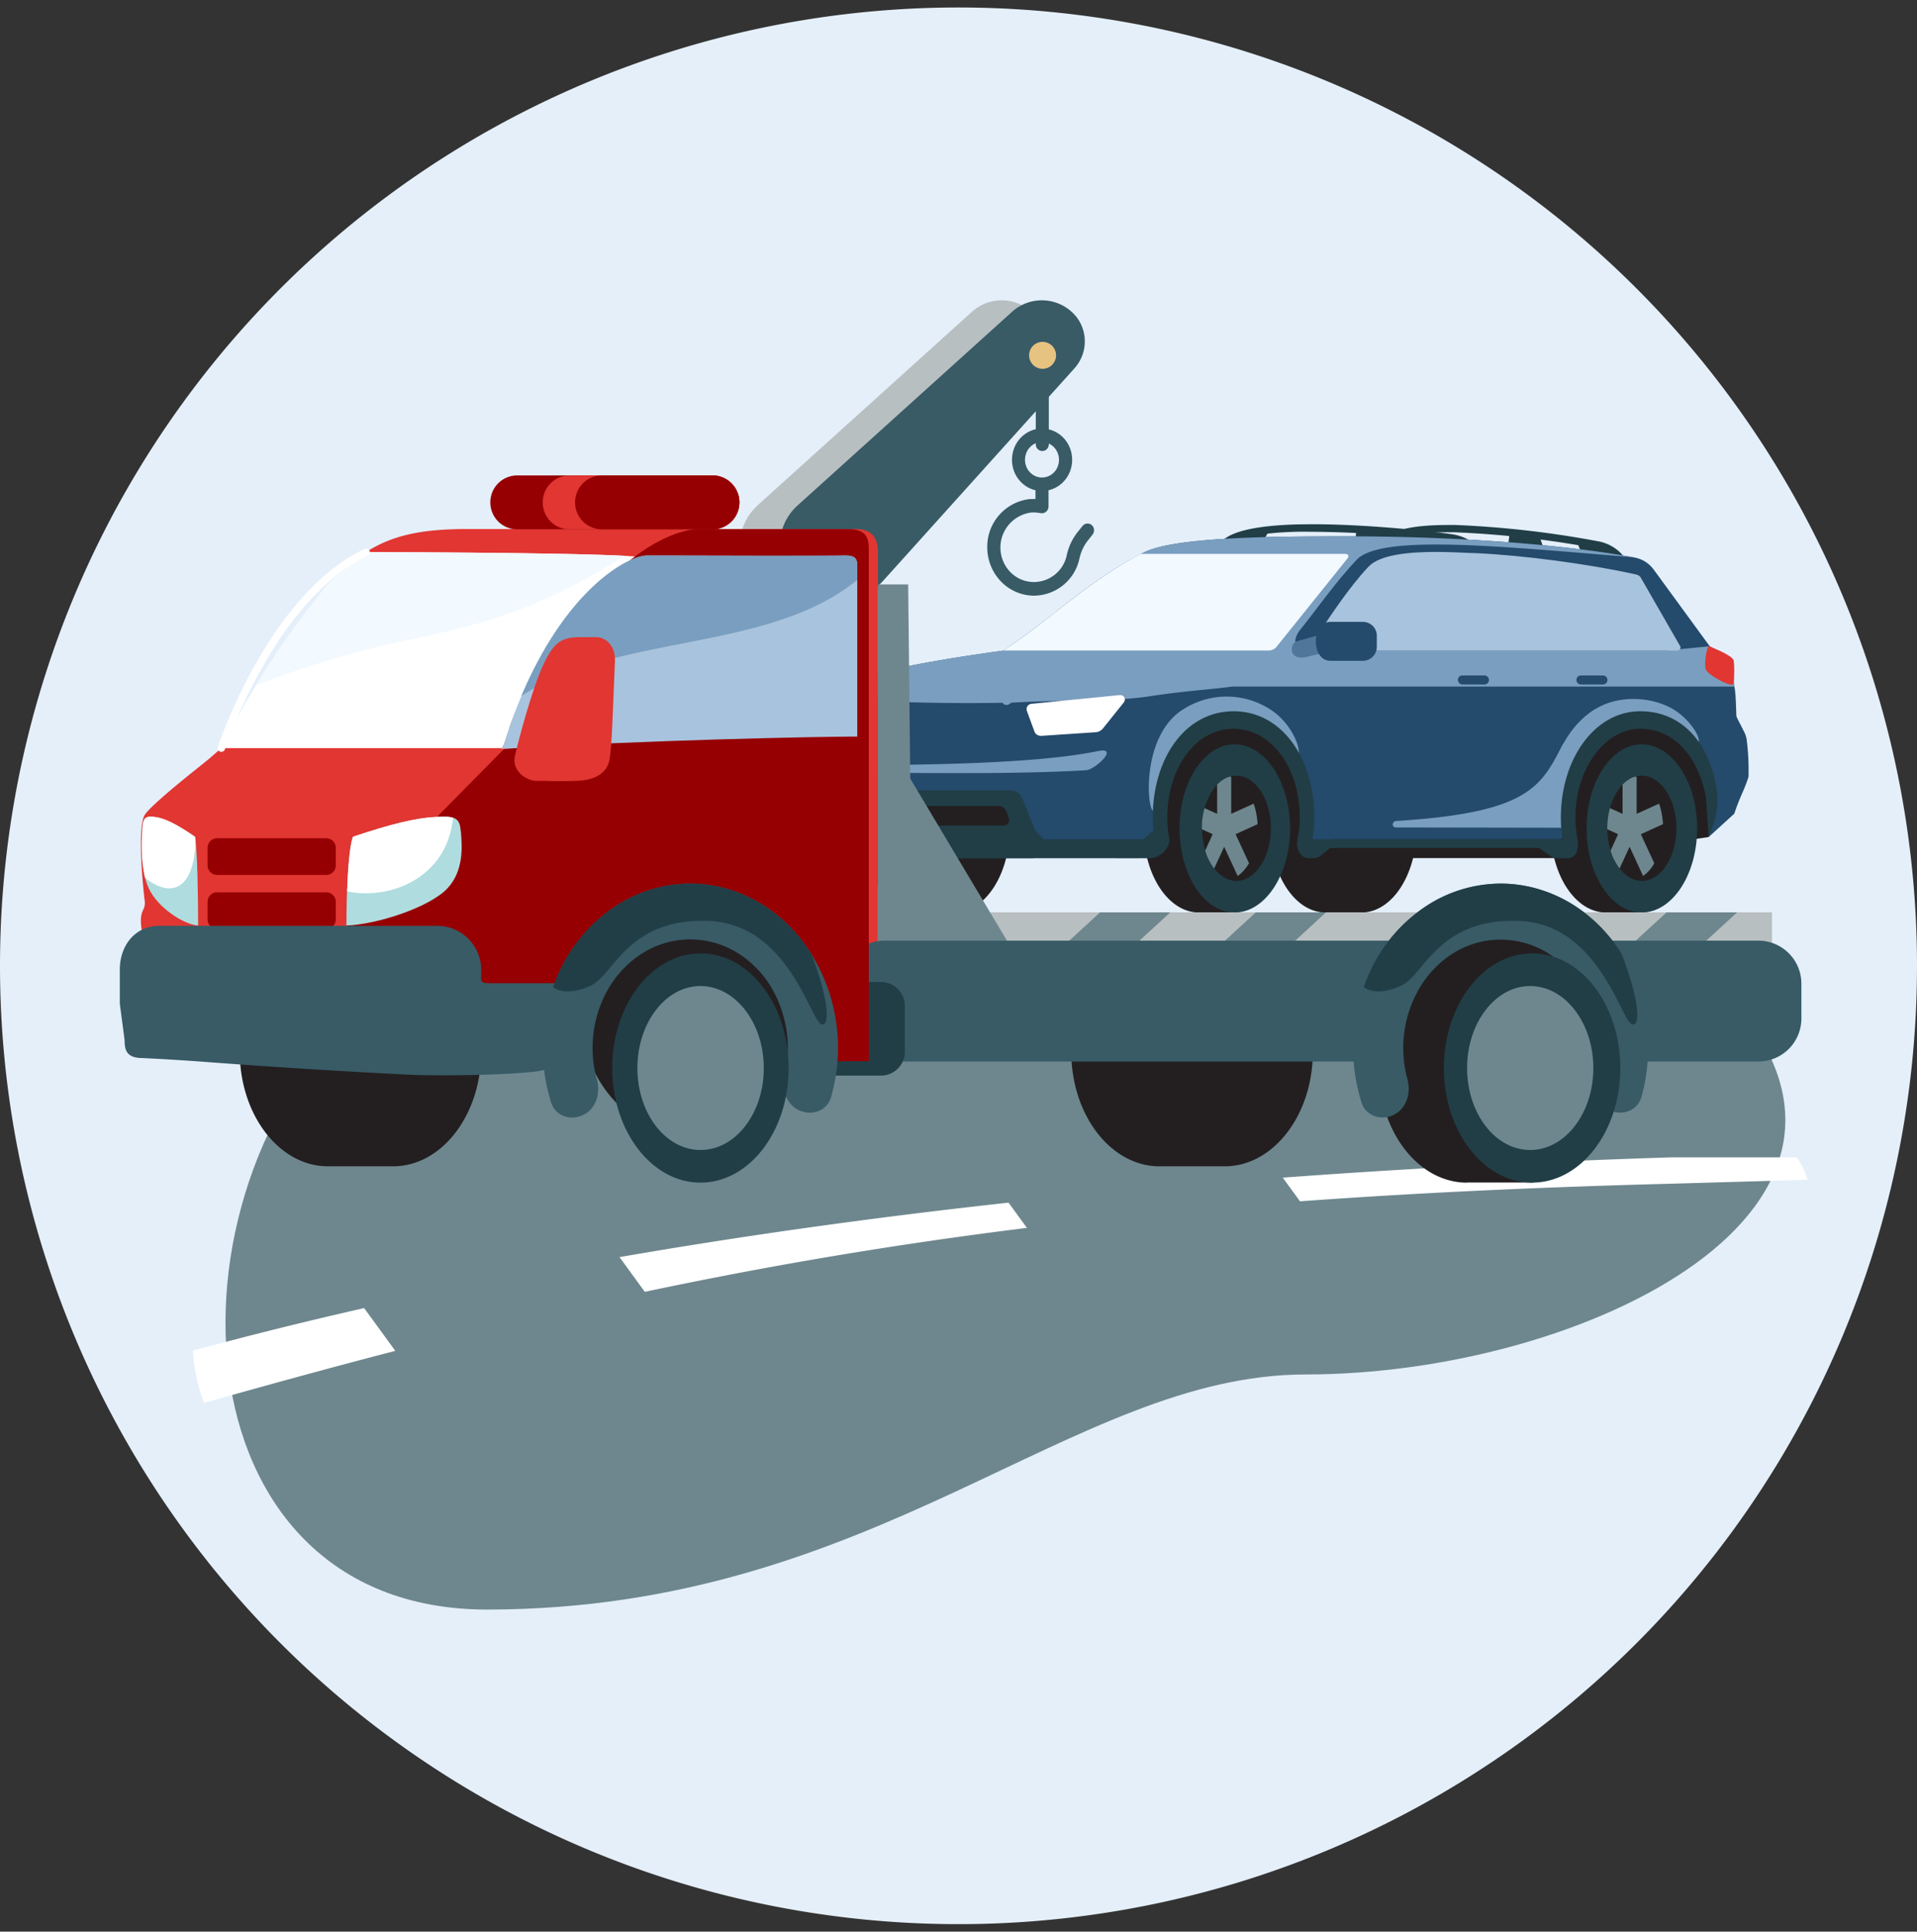 <svg xmlns="http://www.w3.org/2000/svg" width="128" height="129" fill="none" viewBox="0 0 128 129"><rect x="0" y="0" width="128" height="129" fill="#333333" stroke="none"/><g clip-path="url(#a)"><path fill="#E4EFFA" d="M128 64.5a64 64 0 1 0-128 0 64 64 0 0 0 128 0Z"/><path fill="#6E878E" d="M24.98 66.3h90.2c13.37 14.23-9.27 25.49-28 25.49-15.62 0-28.64 15.7-54.66 15.7-21.14 0-22.38-28.6-7.54-41.18Z"/><path fill="#fff" fill-rule="evenodd" d="M12.88 90.2c22-5.96 53.23-11.45 98.76-12.91h8.34c.33.5.57 1 .72 1.5l-9.06.26c-42.67 1.1-66.27 5.68-97.41 14.47l-.61.17a11.86 11.86 0 0 1-.74-3.48Z" clip-rule="evenodd"/><path fill="#6E878E" d="m44.28 87.96-8.6-11.83-12.72 9.37 8.61 11.82 12.71-9.36ZM88.65 82.77l-8.6-11.83-12.72 9.36 8.61 11.83 12.71-9.36Z"/><path fill="#385B66" fill-rule="evenodd" d="M69.57 28.62c-1.1 0-2 .93-2 2.09 0 1.15.9 2.08 2 2.08 1.12 0 2.02-.93 2.02-2.08 0-1.16-.9-2.09-2.02-2.09Zm0 .9c.63 0 1.14.53 1.14 1.19 0 .65-.5 1.18-1.14 1.18-.62 0-1.13-.53-1.13-1.18 0-.66.5-1.19 1.13-1.19Z" clip-rule="evenodd"/><path fill="#385B66" fill-rule="evenodd" d="M65.92 36.55c0 .82.3 1.6.84 2.2a3.08 3.08 0 0 0 2.28 1.03 3.13 3.13 0 0 0 3.04-2.5c.1-.43.28-.83.54-1.16l.33-.42a.46.46 0 0 0 .1-.29.46.46 0 0 0-.16-.35.43.43 0 0 0-.61.07l-.34.42c-.34.44-.59.96-.71 1.52a2.25 2.25 0 0 1-2.19 1.8c-.63 0-1.21-.26-1.64-.73a2.36 2.36 0 0 1 1.43-3.91c.22-.02.44 0 .66.04.13.02.26-.01.36-.1.1-.08.16-.21.16-.35v-1.3c0-.25-.2-.45-.43-.45-.24 0-.44.2-.44.45v.8l-.39.01a3.2 3.2 0 0 0-2.83 3.22ZM69.6 30.12a.44.44 0 0 1-.44-.45v-5.49c0-.25.2-.45.44-.45s.43.2.43.45v5.5c0 .24-.2.44-.43.44Z" clip-rule="evenodd"/><path fill="#B8BFC1" fill-rule="evenodd" d="M50.58 33.75 64.9 20.82a2.96 2.96 0 0 1 3.97 0c1.1.98 1.19 2.67.2 3.77L56.25 38.83a4.01 4.01 0 0 1-5.66.3 3.62 3.62 0 0 1 0-5.38Z" clip-rule="evenodd"/><path fill="#385B66" fill-rule="evenodd" d="m53.26 33.75 14.32-12.93a2.96 2.96 0 0 1 3.97 0c1.1.98 1.18 2.67.2 3.77L58.93 38.83a4.01 4.01 0 0 1-5.67.3 3.62 3.62 0 0 1 0-5.38Z" clip-rule="evenodd"/><path fill="#213E47" fill-rule="evenodd" d="m90.49 36.25 2.04.15-.1-.77-1.88-.08-.06.7Z" clip-rule="evenodd"/><path fill="#213E47" fill-rule="evenodd" d="m91.03 36.23 2.05.15-.32-.76-1.87-.08.14.69ZM95.78 36.55l2.27.17-.27-.58-2.39-.38.4.8Z" clip-rule="evenodd"/><path fill="#213E47" fill-rule="evenodd" d="m96.06 36.54 2.27.17-.26-.58-2.4-.38.4.8ZM82.28 35.83l-.32.57 2.28-.1.46-.78-2.42.3Z" clip-rule="evenodd"/><path fill="#213E47" fill-rule="evenodd" d="M81.6 36.13c.76-.76 2.75-1.05 5.09-1.11l.93-.01c3.7 0 7.94.47 9.35.67a3.17 3.17 0 0 1 1.66.78c.1.1.1.25 0 .34-.11.1-.28.1-.38 0a2.6 2.6 0 0 0-1.36-.63 74.74 74.74 0 0 0-10.19-.66c-2.2.05-4.06.31-4.7.95-.1.1-.27.1-.38.02a.23.23 0 0 1-.01-.35ZM100.7 36.46l1.9.24-.07-.77-1.75-.16-.09.7Z" clip-rule="evenodd"/><path fill="#213E47" fill-rule="evenodd" d="m101.2 36.46 1.9.24-.27-.77-1.74-.16.11.7ZM105.62 37l2.11.25-.22-.59-2.22-.48.33.81Z" clip-rule="evenodd"/><path fill="#213E47" fill-rule="evenodd" d="m105.89 37 2.11.25-.22-.59-2.22-.48.33.81ZM93.05 35.7l-.33.55h2.14l.46-.76-2.27.2Z" clip-rule="evenodd"/><path fill="#213E47" fill-rule="evenodd" d="M92.41 36.3a.25.25 0 0 1 0-.34c.68-.67 2.32-.9 4.28-.9h.5a66 66 0 0 1 9.58 1.1 2.84 2.84 0 0 1 1.52.85c.1.1.08.25-.02.34a.25.25 0 0 1-.35-.02 2.2 2.2 0 0 0-1.25-.69 65.49 65.49 0 0 0-9.48-1.09c-2.06-.04-3.8.14-4.43.76-.1.1-.25.1-.35 0Z" clip-rule="evenodd"/><path fill="#231F20" fill-rule="evenodd" d="M84.82 55.32c0-3.1 1.65-5.61 3.69-5.61h2.4c2.22 0 2.29 11.23 0 11.23h-2.4c-2.04 0-3.69-2.51-3.69-5.62Z" clip-rule="evenodd"/><path fill="#231F20" fill-rule="evenodd" d="M90.9 60.94c-2.02 0-3.68-2.52-3.68-5.62 0-3.09 1.66-5.61 3.69-5.61 2.03 0 3.68 2.52 3.68 5.61 0 3.1-1.65 5.62-3.68 5.62ZM57.64 55.32c0-3.1 1.65-5.61 3.69-5.61h2.4c2.22 0 2.29 11.23 0 11.23h-2.4c-2.04 0-3.69-2.51-3.69-5.62Z" clip-rule="evenodd"/><path fill="#231F20" fill-rule="evenodd" d="M63.72 60.94c-2.03 0-3.68-2.52-3.68-5.62 0-3.09 1.65-5.61 3.68-5.61 2.04 0 3.7 2.52 3.7 5.61 0 3.1-1.66 5.62-3.7 5.62ZM74.57 47.02V57.3h29.87l9.65-1.4.03-8.9H74.57Z" clip-rule="evenodd"/><path fill="#231F20" fill-rule="evenodd" d="M76.36 55.32c0-3.1 1.65-5.61 3.69-5.61h2.4c2.29 0 2.21 11.23 0 11.23h-2.4c-2.04 0-3.69-2.51-3.69-5.62Z" clip-rule="evenodd"/><path fill="#213E47" fill-rule="evenodd" d="M82.44 60.94c-2.03 0-3.68-2.52-3.68-5.62s1.65-5.61 3.68-5.61c2.03 0 3.7 2.52 3.7 5.61 0 3.1-1.67 5.62-3.7 5.62Z" clip-rule="evenodd"/><path fill="#231F20" fill-rule="evenodd" d="M103.54 55.32c0-3.1 1.65-5.61 3.69-5.61h2.4c2.21 0 2.29 11.23 0 11.23h-2.4c-2.04 0-3.69-2.51-3.69-5.62Z" clip-rule="evenodd"/><path fill="#213E47" fill-rule="evenodd" d="M109.62 60.94c-2.03 0-3.68-2.52-3.68-5.62 0-3.09 1.65-5.61 3.68-5.61 2.03 0 3.7 2.52 3.7 5.61 0 3.1-1.66 5.62-3.7 5.62Z" clip-rule="evenodd"/><path fill="#231F20" fill-rule="evenodd" d="M109.63 58.83c-1.27 0-2.31-1.58-2.31-3.52 0-1.93 1.04-3.51 2.3-3.51 1.28 0 2.32 1.58 2.32 3.51 0 1.94-1.04 3.52-2.31 3.52Z" clip-rule="evenodd"/><path fill="#6E878E" fill-rule="evenodd" d="M108.34 54.35V52.4c.25-.26.53-.45.84-.54l.06.02.04.01v2.46l1.5-.68c.14.41.23.88.26 1.37l-1.48.67.9 1.94c-.2.36-.46.65-.75.85l-.9-1.95-.67 1.45a3.75 3.75 0 0 1-.6-1.19l.5-1.1-.72-.33v-.07c0-.48.06-.93.18-1.34l.84.38Z" clip-rule="evenodd"/><path fill="#231F20" fill-rule="evenodd" d="M82.56 58.83c-1.27 0-2.3-1.58-2.3-3.52 0-1.93 1.03-3.51 2.3-3.51 1.27 0 2.3 1.58 2.3 3.51 0 1.94-1.03 3.52-2.3 3.52Z" clip-rule="evenodd"/><path fill="#6E878E" fill-rule="evenodd" d="M81.27 54.35V52.4c.25-.26.54-.45.84-.54l.07.02.03.01v2.46l1.5-.68c.14.41.23.88.26 1.37l-1.47.67.9 1.94c-.22.36-.47.65-.76.85l-.9-1.95-.67 1.45a3.74 3.74 0 0 1-.6-1.19l.5-1.1-.72-.33v-.07c0-.48.06-.93.18-1.34l.84.38Z" clip-rule="evenodd"/><path fill="#231F20" fill-rule="evenodd" d="M87.98 57.3h16.1v-1.05h-16.1v1.06Z" clip-rule="evenodd"/><path fill="#244A6C" fill-rule="evenodd" d="M70.47 40.88c1.83-1.43 3.66-2.85 5.94-4 2.12-1.06 9.2-1.06 13.72-1.06 5.5 0 13.15.35 18.95 1.4.64.12 1.05.42 1.37.86l3.71 5.08c.05.04.23.12.45.23.46.22 1.1.53 1.14.72.03.18.02.42 0 .68-.02.3-.05.6.01.85.12.48.13.91.15 1.38l.03.81c.01.05.16.35.32.65l.2.4c.07.13.13.3.16.47.06.43.16 1.37.13 2.53-.16.5-.32.86-.48 1.23-.16.37-.31.74-.47 1.23l-1.71 1.56-.08-2.66c-.51-2.62-2.07-4.68-4.4-4.68-2.72 0-4.53 2.76-4.53 6.04l-.83 1.45H89.02l-1.54 1.26-.7-1.44c.07-.4.1-.83.1-1.27 0-3.28-1.8-6.04-4.52-6.04-2.72 0-4.52 2.76-4.52 6.04 0 .5.05.98.14 1.45h-.96L76 57.3H55.75c-1.3-.86-1.75-2.32-1.68-4.14 0-.11-.1-.23-.19-.34a.78.78 0 0 1-.17-.26 4.26 4.26 0 0 1 0-1.89c.07-.18.23-.3.39-.42.17-.12.34-.25.36-.44l.02-.2c.2-2.18.28-3.1 2.43-4.1C58.6 44.75 62.98 44 67 43.45c1.23-.82 2.36-1.7 3.48-2.57Z" clip-rule="evenodd"/><path fill="#7A9EBF" fill-rule="evenodd" d="M106.48 47.38c.76-.48 1.67-.7 2.58-.7.81 0 1.62.17 2.31.5 1.37.62 2.38 2.25 1.97 2.47-.18.1-.4-.07-.7-.31-.25-.2-.56-.45-.95-.61-1.32-.55-3.25-.8-4.63-.12-1.31.65-1.72 2.4-2.04 3.76-.23 1-.42 1.79-.88 1.8-1.1 0-.86-4.77 2.34-6.8ZM76.98 54.16c-.46-.49-.64-5.09 1.98-6.76a5.36 5.36 0 0 1 5.89 0c1.29.84 1.9 2.3 1.87 2.85-.02.19-.33-.04-.8-.38-.47-.34-1.11-.8-1.78-1.08-1.37-.57-3.08-.76-4.24-.18-1.48.73-2.08 3.06-2.44 4.46-.2.77-.32 1.26-.48 1.09Z" clip-rule="evenodd"/><path fill="#7A9EBF" fill-rule="evenodd" d="M70.48 40.88c1.82-1.43 3.65-2.85 5.93-4 2.12-1.06 9.2-1.06 13.73-1.06 5.5 0 13.14.35 18.94 1.4l-1.67-.14c-8.47-.71-15.37-1.3-16.85.33-1.08 1.17-1.77 2.09-2.5 3.04-.38.5-.77 1.02-1.23 1.59-.66.82-.26 1.4.34 1.4h24.1l2.9-.28 1.62 2.1c-.03.2-.02.4.02.59H82.29c-.6.08-1.27.15-2 .22-1.01.1-2.14.22-3.4.41-1.76.27-3.5.3-5.43.33-1.2.01-2.46.03-3.83.11-4.18.1-9.2-.02-12.29-.35.34-.38.84-.71 1.57-1.05 1.7-.77 6.07-1.53 10.08-2.07 1.23-.82 2.36-1.7 3.49-2.57ZM93.2 54.83c8.78-.55 9.67-2.23 11.12-5.07.16-.32.89-.63 1.58-.92.44-.19.87-.37 1.12-.54a11.2 11.2 0 0 0-2 6.98l-11.81-.02c-.3 0-.27-.41 0-.43Z" clip-rule="evenodd"/><path fill="#E13632" fill-rule="evenodd" d="M115.76 45.65c0 .35-1.77-.56-1.88-.98-.08-.26.05-1.52.25-1.52l.03.01.2.1c.43.18 1.33.56 1.39.86.08.43.04 1.06.02 1.39v.14Z" clip-rule="evenodd"/><path fill="#F2F9FF" fill-rule="evenodd" d="M84.7 43.44H67c1.22-.8 2.35-1.68 3.47-2.56 1.77-1.38 3.54-2.75 5.7-3.89h13.6c.28 0 .33.15.19.32l-4.72 5.88a.66.66 0 0 1-.53.25Z" clip-rule="evenodd"/><path fill="#213E47" fill-rule="evenodd" d="M77.1 56.05a8.54 8.54 0 0 1-.13-1.45c0-3.92 2.14-7.1 5.4-7.1 3.25 0 5.39 3.18 5.39 7.1 0 .96-.16 1.87-.45 2.7-.37 0-.82-.52-.67-1.27.1-.45.15-.94.15-1.43 0-3.28-1.87-5.93-4.43-5.93-2.55 0-4.42 2.65-4.42 5.93 0 .5.05.99.15 1.45h-1ZM104.36 56.12c-.1-.5-.14-1-.14-1.52 0-3.92 2.26-7.1 5.3-7.1 3.03 0 4.8 2.49 5.15 5.54.07.95-.19 2-.58 2.86l-.18-2.66c-.5-2.62-2.05-4.57-4.4-4.57-2.34 0-4.32 2.65-4.32 5.93 0 .5.05.99.15 1.46.06.3.06 1.25-.65 1.25l-.33-1.2Z" clip-rule="evenodd"/><path fill="#213E47" fill-rule="evenodd" d="M54.57 53.42c.09-.44.46-.64.91-.64h11.96c.42 0 .7.23.86.64l.82 2.04.57.59h6.65l.67-.59 1.08.59c0 .65-.67 1.26-1.32 1.26H55.75a3.28 3.28 0 0 1-1.15-1.26 4.34 4.34 0 0 1-.37-.98l.34-1.65Zm49.16 3.89-1.77-1.26h3.2l-.38 1.26h-1.05Zm-16.41 0-.15-1.26h2.36l-1.32 1.07a.78.78 0 0 1-.49.19h-.4Z" clip-rule="evenodd"/><path fill="#A8C3DD" fill-rule="evenodd" d="M87.66 42.9c1.14-1.74 2.41-3.67 3.72-5.06.76-.8 2.68-.98 4.5-.98.83 0 1.64.04 2.31.07l.34.01c3.15.14 7.55.72 10.73 1.43.17.04.25.12.31.23l2.62 4.56c.07.12-.04.29-.19.29H87.67c-.17 0-.25-.19-.14-.35l.13-.2Z" clip-rule="evenodd"/><path fill="#244A6C" fill-rule="evenodd" d="M56.32 47.36c.06-.16.2-.29.38-.29h10.33c.19 0 .31.1.39.3l.54 1.44.1.3c.07.2-.13.38-.35.46l-.93.36-.07.02c-.39.15-.8.3-1.28.3h-8.72a.9.9 0 0 1-.67-.32l-.3-.36c-.12-.13-.1-.3-.05-.46l.1-.3.53-1.45Z" clip-rule="evenodd"/><path fill="#213E47" fill-rule="evenodd" d="M64.25 56.05h3.18c.25 0 .46.13.62.3l.95.96h-3.98l-.91-.93c-.15-.14-.07-.33.14-.33Zm-4.67 0h3.2c.3 0 .47.14.62.3l.95.96h-3.99l-.92-.94c-.13-.13-.06-.32.14-.32Zm-3.3 0h1.84c.28 0 .53.1.73.3l.95.96h-4.05l.16-.93c.03-.19.15-.33.37-.33Z" clip-rule="evenodd"/><path fill="#231F20" fill-rule="evenodd" d="M55.14 54.2c0-.2.16-.36.36-.36h11.23c.2 0 .4.18.46.36l.18.5c.07.19-.14.42-.34.42H55.5a.36.36 0 0 1-.36-.36v-.56Z" clip-rule="evenodd"/><path fill="#231F20" fill-rule="evenodd" d="M55.84 54.2c0-.2.16-.36.36-.36h10.53c.2 0 .4.18.47.36l.18.5c.06.19-.15.42-.35.42H56.2a.36.36 0 0 1-.36-.36v-.56Z" clip-rule="evenodd"/><path fill="#244A6C" fill-rule="evenodd" d="M70.36 53.36c-.07-.32.14-.58.46-.58h2.5c.31 0 .63.26.7.58l.14.58c.07.32-.13.58-.46.58h-2.49a.77.77 0 0 1-.71-.58l-.14-.58ZM97.34 45.41c0-.17.14-.3.3-.3h1.48c.16 0 .3.13.3.3a.3.3 0 0 1-.3.3h-1.47a.3.3 0 0 1-.3-.3ZM105.26 45.41c0-.17.13-.3.3-.3h1.47c.17 0 .3.13.3.3a.3.3 0 0 1-.3.3h-1.47a.3.3 0 0 1-.3-.3Z" clip-rule="evenodd"/><path fill="#fff" fill-rule="evenodd" d="m68.89 47 5.87-.58a.5.5 0 0 1 .04 0c.29 0 .39.3.23.5l-1.37 1.71a.69.69 0 0 1-.5.27l-3.6.24c-.24.02-.42-.1-.49-.29l-.5-1.36a.36.36 0 0 1 .32-.49ZM54.52 49.13c-.1-.46.2-2.15.67-2.39l.42.3c.19.14.26.28.18.5l-.5 1.31c-.08.2-.28.31-.53.3l-.24-.02Z" clip-rule="evenodd"/><path fill="#50769A" fill-rule="evenodd" d="m86.67 42.8 1.3-.36a.2.2 0 0 1 .05-.01c.15 0 .25.18.3.35l.14.54c.04.18-.17.3-.35.34l-.85.21c-.6.15-.95-.07-1-.4-.04-.35.11-.6.41-.67Z" clip-rule="evenodd"/><path fill="#244A6C" fill-rule="evenodd" d="M88.83 44.13c-1.3 0-1.29-2.6 0-2.6H91c.51 0 .93.41.93.92v.76c0 .5-.42.92-.93.92h-2.18Z" clip-rule="evenodd"/><path fill="#7A9EBF" fill-rule="evenodd" d="M55.4 51.1c4.9 0 13.5-.02 17.9-.94.13-.02.24-.04.33-.04.87 0-.6 1.32-1.13 1.32-3.87.23-8.8.2-13.19.17l-3.91-.02a2.4 2.4 0 0 1-.85-.13c-.26-.1-.46-.26-.58-.5a.24.24 0 0 1 .1-.33.25.25 0 0 1 .34.1c.06.13.17.22.32.27.17.07.4.1.67.1Z" clip-rule="evenodd"/><path fill="#213E47" fill-rule="evenodd" d="M88.46 56.63h14.59v-.58h-14.6v.58Z" clip-rule="evenodd"/><path fill="#7A9EBF" fill-rule="evenodd" d="M72.07 45.05a90.3 90.3 0 0 1 9.8-1.13c.75 0 1.83.14.7.23a98.6 98.6 0 0 0-10.42 1.28c-2.26.44-3.97.94-4.63 1.5-.2.16-.3.18-.47.11-.17-.07-.04-.22 0-.25.67-.67 2.49-1.25 5.02-1.74Z" clip-rule="evenodd"/><path fill="#E13632" fill-rule="evenodd" d="M22.1 38.83c2.58-2.62 4.66-3.5 9.1-3.5h25.94c1.51 0 1.5 1.17 1.48 1.86v28.66H31.79l-21.78-.93c-.22-.94-.65-2.97-.6-3.54.02-.36.1-.5.16-.64a.98.98 0 0 0 .1-.5c-.2-1.64-.47-5.1 0-5.83.49-.74 3.71-3.29 5.26-4.47 1.54-2.83 5.12-9.02 7.17-11.11Z" clip-rule="evenodd"/><path fill="#fff" fill-rule="evenodd" d="M14.82 50.02c2.1-4.76 6.25-10.05 6.85-10.75.88-1.02 2.6-2.4 2.78-2.4 1.56 0 19.27.05 18.56.43-2.03 1.08-6.63 5.99-9.5 12.72H14.82Z" clip-rule="evenodd"/><path fill="#F2F9FF" fill-rule="evenodd" d="M17.09 45.77a61.5 61.5 0 0 1 4.58-6.5c.88-1.02 2.6-2.4 2.78-2.4 1.27 0 13.22.03 17.26.25-5.9 3.73-9.66 4.57-14.02 5.53a63.55 63.55 0 0 0-10.6 3.12Z" clip-rule="evenodd"/><path fill="#E13632" fill-rule="evenodd" d="m9.98 54.16 4.8-4.2h18.76l-3.68 4.2c-2.09 0-5.38 1.02-6.77 1.53H12.94c-.8-.56-2.31-1.26-2.96-1.53Z" clip-rule="evenodd"/><path fill="#231F20" fill-rule="evenodd" d="M21.96 62.59H26.32c3.22.05 5.81 3.46 5.81 7.65 0 4.22-2.63 7.65-5.89 7.65H21.9c-3.25 0-5.89-3.43-5.89-7.65 0-4.23 2.64-7.66 5.9-7.66h.06ZM77.49 62.59H81.77a4.14 4.14 0 0 1 .07 0h.01c3.22.05 5.81 3.46 5.81 7.65 0 4.22-2.63 7.65-5.89 7.65H77.42c-3.25 0-5.89-3.43-5.89-7.65 0-4.23 2.64-7.66 5.9-7.66h.06Z" clip-rule="evenodd"/><path fill="#960002" fill-rule="evenodd" d="M13.86 56.62c0-.36.29-.64.64-.64h7.28c.35 0 .64.28.64.64v1.18c0 .35-.29.63-.64.63H14.5a.64.64 0 0 1-.64-.63v-1.18ZM13.86 60.23c0-.36.29-.64.64-.64h7.28c.35 0 .64.28.64.63v1.18c0 .36-.29.64-.64.64H14.5a.64.64 0 0 1-.64-.64v-1.17ZM32.74 33.55c0-1 .8-1.8 1.8-1.8h13.03a1.8 1.8 0 1 1 0 3.6H34.54c-1 0-1.8-.8-1.8-1.8Z" clip-rule="evenodd"/><path fill="#E13632" fill-rule="evenodd" d="M36.24 33.55c0-1 .8-1.8 1.8-1.8h9.53a1.8 1.8 0 1 1 0 3.6h-9.53c-1 0-1.8-.8-1.8-1.8Z" clip-rule="evenodd"/><path fill="#960002" fill-rule="evenodd" d="M38.4 33.55c0-1 .8-1.8 1.8-1.8h7.37a1.8 1.8 0 1 1 0 3.6H40.2c-1 0-1.8-.8-1.8-1.8Z" clip-rule="evenodd"/><path fill="#B8BFC1" fill-rule="evenodd" d="M66.12 63.67h52.2v-2.74h-52.2v2.74Z" clip-rule="evenodd"/><path fill="#6E878E" fill-rule="evenodd" d="M58.62 39.04v24.64h9.13L60.78 52l-.14-12.97h-2.02ZM111.28 60.93l-2.99 2.74H113l2.99-2.74h-4.71Zm-27.43 0-2.98 2.74h4.69l2.98-2.74h-4.69Zm-10.4 0-2.98 2.74h4.69l2.98-2.74h-4.69Z" clip-rule="evenodd"/><path fill="#385B66" fill-rule="evenodd" d="M56.18 65.68a2.87 2.87 0 0 1 2.87-2.86h58.35a2.87 2.87 0 0 1 2.88 2.86v2.35a2.87 2.87 0 0 1-2.88 2.86H59.05a2.87 2.87 0 0 1-2.87-2.86v-2.35Z" clip-rule="evenodd"/><path fill="#213E47" fill-rule="evenodd" d="M50.19 67.18c0-.88.71-1.6 1.6-1.6h7.03c.89 0 1.6.72 1.6 1.6v3.05c0 .88-.71 1.6-1.6 1.6H51.8a1.6 1.6 0 0 1-1.6-1.6v-3.05Z" clip-rule="evenodd"/><path fill="#960002" fill-rule="evenodd" d="M33.7 49.96c.51-4.11 7.27-14 12.72-14.62h10.19c1.35 0 1.4.67 1.4 1.5v34.03H31.46l-8.33-9.02 6.2-7.45 4.38-4.44Z" clip-rule="evenodd"/><path fill="#231F20" fill-rule="evenodd" d="M46.5 75.94c-4.23 0-7.65-3.6-7.65-8.05 0-4.44 3.42-8.04 7.64-8.04s7.64 3.6 7.64 8.04c0 4.44-3.42 8.05-7.64 8.05ZM98.75 75.94c-4.22 0-7.64-3.6-7.64-8.05 0-4.44 3.42-8.04 7.64-8.04 4.21 0 7.63 3.6 7.63 8.04 0 4.44-3.42 8.05-7.63 8.05Z" clip-rule="evenodd"/><path fill="#A8C3DD" fill-rule="evenodd" d="M45.2 37.1c3.62.01 10.58.03 11.11 0h.16c.56 0 .77.17.77.65v11.44c-2.48 0-14.23.23-23.7.83 3.14-10.28 8.37-12.92 9.64-12.92h2.03Z" clip-rule="evenodd"/><path fill="#7A9EBF" fill-rule="evenodd" d="M45.22 37.1a1156.28 1156.28 0 0 0 11.25 0c.56 0 .77.17.77.65v.98c-3.17 2.58-7.43 3.41-11.7 4.25-3.83.75-7.67 1.5-10.73 3.5 3.13-7.37 7.26-9.38 8.37-9.38h2.03Z" clip-rule="evenodd"/><path fill="#E13632" fill-rule="evenodd" d="M36.27 44.42c.78-1.74 1.4-1.87 2.65-1.87h.86c.72 0 1.32.62 1.28 1.6L41 45.58c-.08 2.04-.16 4.4-.3 5.14-.17.9-.91 1.38-2.22 1.43-.92.03-1.53.02-2.04 0h-.62c-.65 0-1.66-.65-1.44-1.65.22-1 1.1-4.34 1.88-6.07Z" clip-rule="evenodd"/><path fill="#AFDCDF" fill-rule="evenodd" d="M23.56 55.88c2.57-.86 4.23-1.26 5.53-1.32l.51-.02c.87 0 1.1.2 1.16.93l.02.15c.07.9.2 2.52-.9 3.7-1.16 1.26-4.69 2.42-6.75 2.49 0-1.96.1-5 .43-5.93Z" clip-rule="evenodd"/><path fill="#fff" fill-rule="evenodd" d="M23.57 55.88c2.56-.86 4.22-1.26 5.52-1.32l.52-.02c.27 0 .47.02.64.07-.39 4.02-4.2 5.52-7.07 4.92.05-1.52.17-3.04.39-3.65Z" clip-rule="evenodd"/><path fill="#AFDCDF" fill-rule="evenodd" d="M9.5 55.62v-.15c.03-.74.14-.93.57-.93.07 0 .15 0 .25.02.63.06 1.45.46 2.7 1.32.16.93.21 3.97.21 5.93-1-.07-2.73-1.23-3.3-2.49-.54-1.18-.47-2.8-.44-3.7Z" clip-rule="evenodd"/><path fill="#fff" fill-rule="evenodd" d="M9.5 55.59v-.12c.03-.74.14-.93.57-.93.07 0 .15 0 .25.02.63.06 1.45.46 2.7 1.32a5 5 0 0 1 .04.31c-.15 3.66-1.98 3.59-3.38 2.42a10.8 10.8 0 0 1-.19-3v-.02Z" clip-rule="evenodd"/><path fill="#385B66" fill-rule="evenodd" d="M8 64.76c0-1.62 1.02-2.93 2.65-2.93h18.54a2.94 2.94 0 0 1 2.94 2.93v.7c.05.15.19.2.56.2H37.65c.44-.03.48-.04-.23 1.4a11.7 11.7 0 0 0-.86 4.27c0 .1-.44.2-1.16.27-2.02.19-5.23.25-7.7.19a539.63 539.63 0 0 1-13.96-.87 156.9 156.9 0 0 0-4.23-.26c-1.08 0-1.19-.56-1.19-1.2l-.3-2.27a2.93 2.93 0 0 1-.02-.4v-2.03Z" clip-rule="evenodd"/><path fill="#385B66" fill-rule="evenodd" d="M41.07 60.54a9.1 9.1 0 0 1 5.02-1.53c1.64 0 3.26.46 4.7 1.33 1.5.9 2.76 2.23 3.66 3.84a11.9 11.9 0 0 1 1.04 9.09c-.27.96-1.4 1.31-2.26.81-.76-.43-1.05-1.38-.84-2.23a8.05 8.05 0 0 0-.77-5.7 6.87 6.87 0 0 0-2.42-2.54 5.99 5.99 0 0 0-6.43.13 6.96 6.96 0 0 0-2.34 2.64 7.91 7.91 0 0 0-.57 5.73c.23.84-.02 1.8-.76 2.26-.86.54-2 .22-2.3-.74a12.13 12.13 0 0 1 .74-9.1 10.51 10.51 0 0 1 3.53-3.99Z" clip-rule="evenodd"/><path fill="#213E47" fill-rule="evenodd" d="M41.07 60.54a9.11 9.11 0 0 1 5.02-1.53c1.64 0 3.26.46 4.7 1.33a10.3 10.3 0 0 1 3.39 3.38c1.08 2.8 1.31 4.83.68 4.69-.2-.05-.43-.52-.77-1.2-.99-1.95-2.82-5.58-6.82-5.71-3.8-.12-5.34 1.71-6.48 3.06-.48.57-.9 1.06-1.36 1.27-.95.44-1.9.52-2.5.1a10.51 10.51 0 0 1 4.13-5.39Z" clip-rule="evenodd"/><path fill="#213E47" fill-rule="evenodd" d="M46.77 78.98c-3.25 0-5.89-3.43-5.89-7.65 0-4.23 2.64-7.66 5.9-7.66 3.25 0 5.88 3.43 5.88 7.66 0 4.22-2.63 7.65-5.89 7.65Z" clip-rule="evenodd"/><path fill="#6E878E" fill-rule="evenodd" d="M46.77 76.8c-2.33 0-4.21-2.45-4.21-5.47 0-3.02 1.88-5.48 4.21-5.48S51 68.31 51 71.33c0 3.02-1.89 5.47-4.22 5.47Z" clip-rule="evenodd"/><path fill="#231F20" fill-rule="evenodd" d="M97.95 78.98c-3.25 0-5.89-3.43-5.89-7.65 0-4.23 2.64-7.66 5.9-7.66h4.43l.66 1.27-1.3.52a8.7 8.7 0 0 1 2.1 5.87 8.7 8.7 0 0 1-2.1 5.85l1.3.53-.66 1.26h-4.44Z" clip-rule="evenodd"/><path fill="#385B66" fill-rule="evenodd" d="M95.18 60.54a9.11 9.11 0 0 1 5.02-1.53c1.64 0 3.26.46 4.7 1.33 1.5.9 2.76 2.23 3.66 3.84a12.13 12.13 0 0 1 1.04 9.08c-.27.97-1.4 1.32-2.27.82-.76-.44-1.05-1.39-.84-2.24a8.07 8.07 0 0 0-.77-5.68 6.86 6.86 0 0 0-2.42-2.54 5.97 5.97 0 0 0-6.41.13 6.94 6.94 0 0 0-2.33 2.64 7.9 7.9 0 0 0-.58 5.7c.23.85-.02 1.8-.77 2.28-.85.53-2 .22-2.3-.74a12.12 12.12 0 0 1 .74-9.1 10.51 10.51 0 0 1 3.53-3.99Z" clip-rule="evenodd"/><path fill="#213E47" fill-rule="evenodd" d="M95.19 60.54a9.11 9.11 0 0 1 5.02-1.53c1.64 0 3.25.46 4.7 1.33a10.3 10.3 0 0 1 3.38 3.38c1.08 2.8 1.32 4.83.69 4.69-.2-.05-.43-.52-.77-1.2-.99-1.95-2.83-5.58-6.82-5.71-3.8-.12-5.34 1.71-6.49 3.06-.48.58-.88 1.06-1.36 1.27-.95.44-1.88.52-2.48.1a10.51 10.51 0 0 1 4.13-5.39Z" clip-rule="evenodd"/><path fill="#960002" fill-rule="evenodd" d="M52.15 53.6c-2.93.09-2.93-.43-2.93-1.47l6.53-.24c-.32 1.36-.68 1.64-3.6 1.72Z" clip-rule="evenodd"/><path fill="#213E47" fill-rule="evenodd" d="M102.3 78.98c-3.25 0-5.89-3.43-5.89-7.65 0-4.23 2.64-7.66 5.9-7.66 3.25 0 5.88 3.43 5.88 7.66 0 4.22-2.63 7.65-5.89 7.65Z" clip-rule="evenodd"/><path fill="#6E878E" fill-rule="evenodd" d="M102.17 76.8c-2.33 0-4.21-2.45-4.21-5.47 0-3.02 1.88-5.48 4.21-5.48s4.22 2.46 4.22 5.48c0 3.02-1.89 5.47-4.22 5.47Z" clip-rule="evenodd"/><path fill="#E7C381" d="M69.48 24.62a.9.9 0 1 0 0-1.78.9.9 0 0 0 0 1.78Z"/><path stroke="#fff" stroke-linecap="round" stroke-width=".5" d="M14.78 49.96s3.3-10.04 9.67-13.08"/></g><defs><clipPath id="a"><path fill="#fff" d="M0 .5h128v128H0z"/></clipPath></defs></svg>